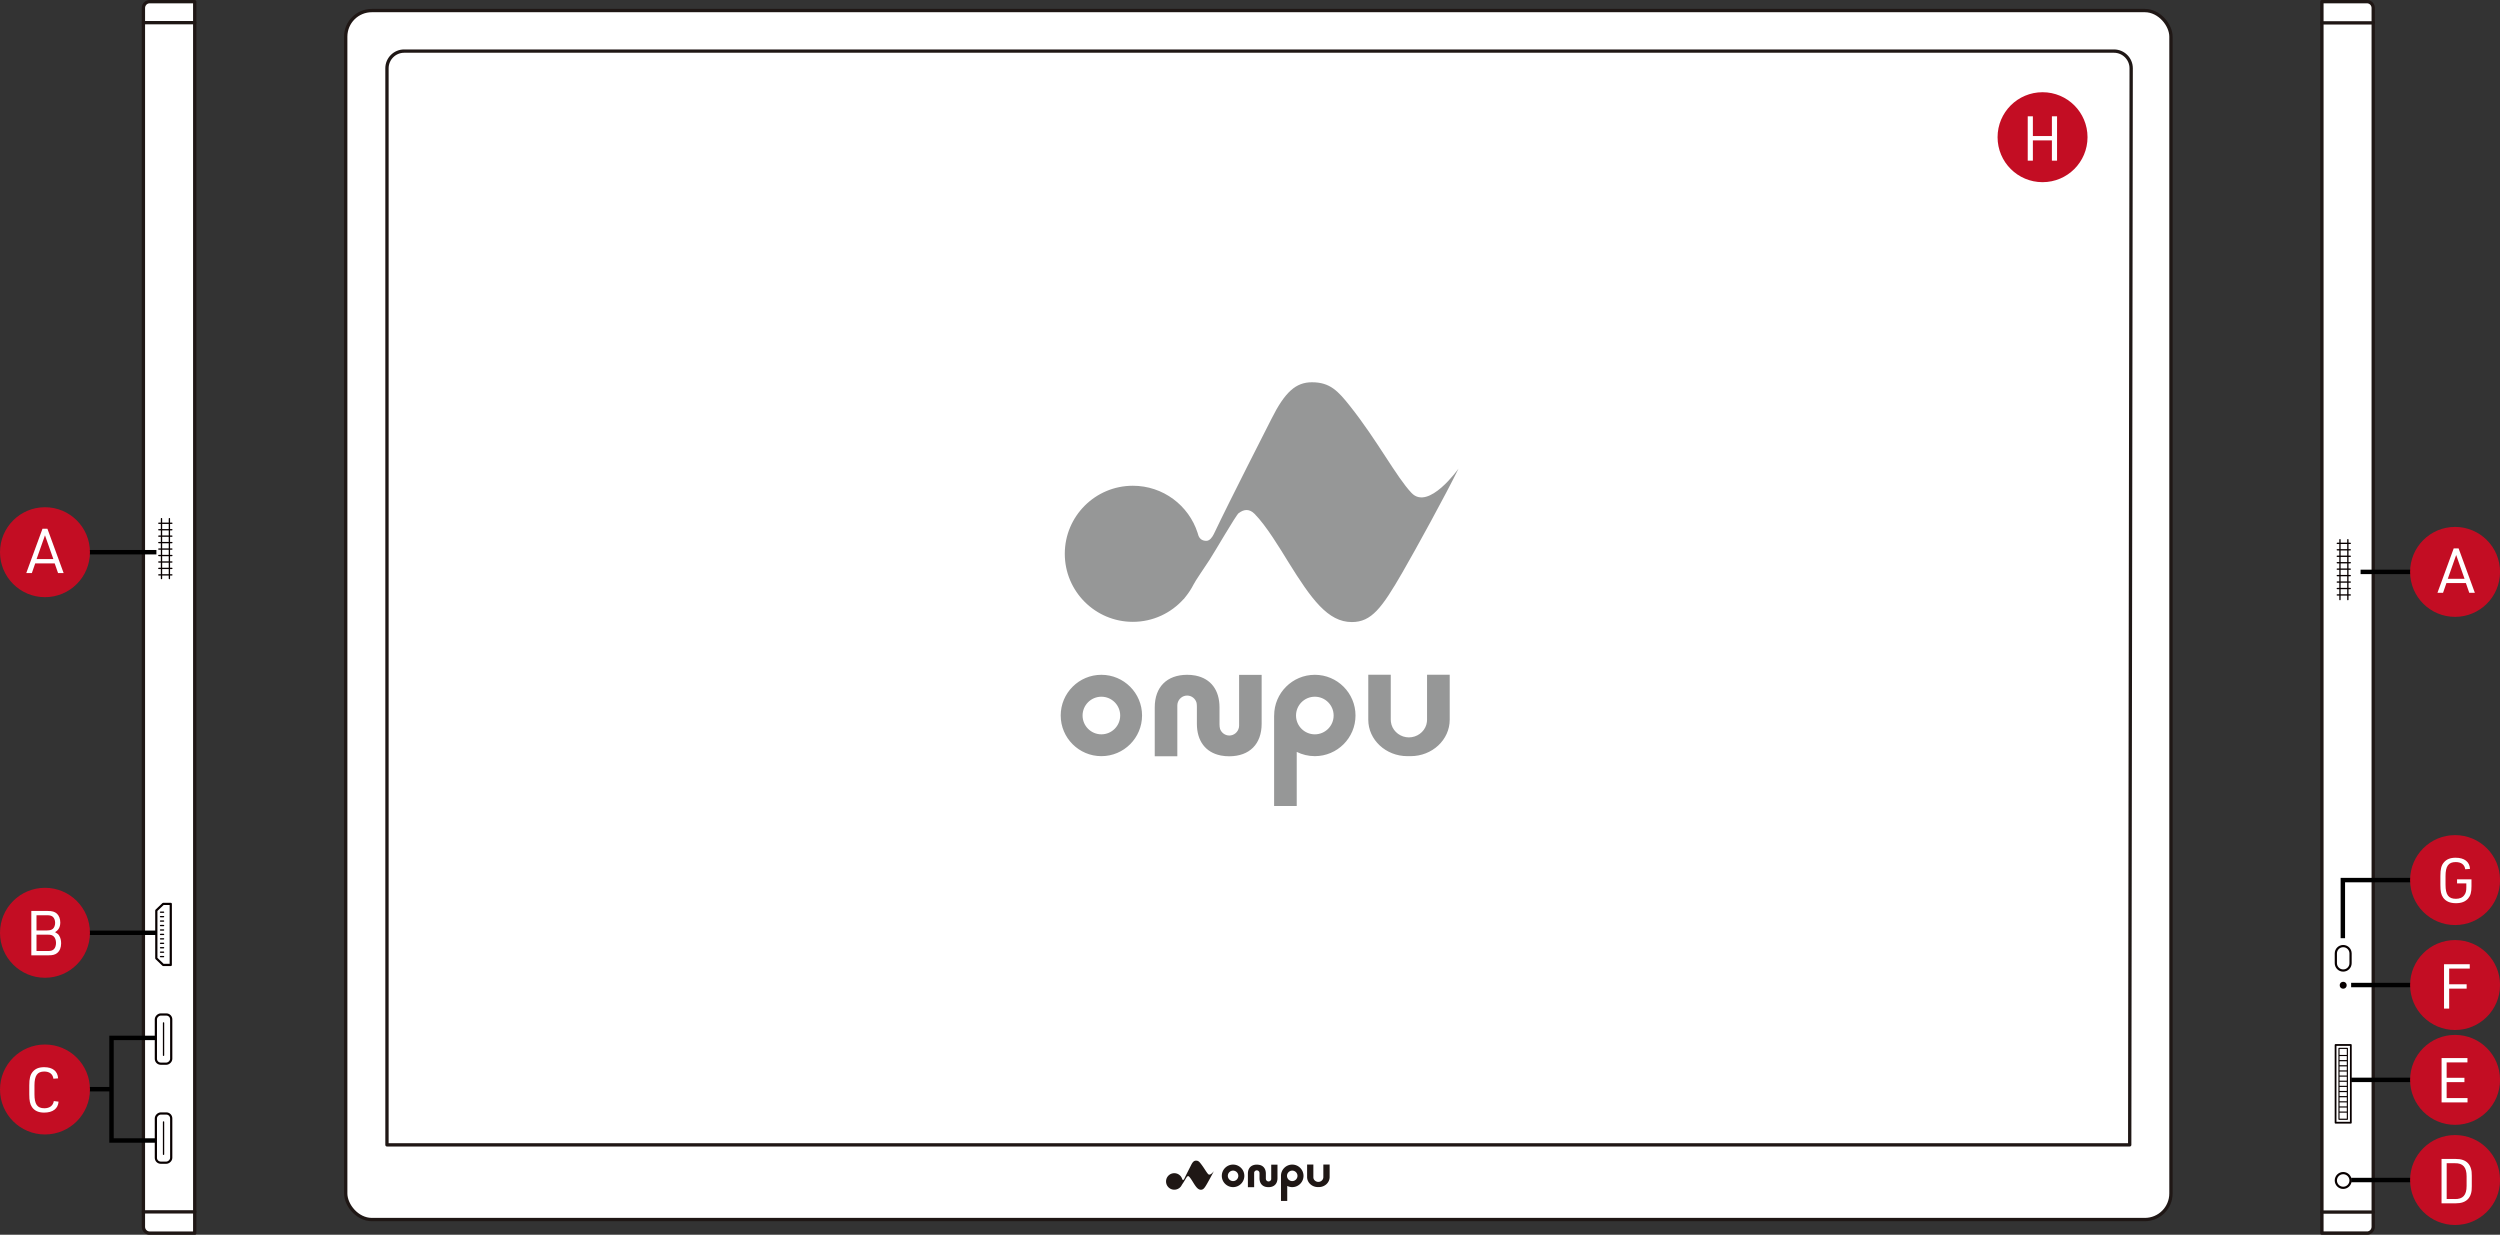 <svg id="_レイヤー_2" xmlns="http://www.w3.org/2000/svg" viewBox="0 0 563.61 278.37"><rect x="0" y="0" width="563.61" height="278.37" fill="#333333" stroke="none"/><defs><style>.cls-1{fill:#c30d23}.cls-1,.cls-4{stroke-width:0}.cls-6{stroke-width:.5px}.cls-11,.cls-6,.cls-7,.cls-8{stroke-linecap:round;stroke-linejoin:round}.cls-11,.cls-12,.cls-6,.cls-8{fill:none}.cls-11,.cls-6{stroke:#080000}.cls-7,.cls-8{stroke:#1f1715;stroke-width:.75px}.cls-4,.cls-7{fill:#fff}.cls-12{stroke:#000;stroke-miterlimit:10}.cls-11{stroke-width:.3px}</style></defs><g id="_レイヤー_1-2"><path class="cls-7" d="M33.75.38H43.9V278H33.75c-.78 0-1.42-.64-1.42-1.42V1.79c0-.78.64-1.42 1.42-1.42z"/><path class="cls-8" d="M32.34 273.21h11.57m0-268.1H32.34"/><rect class="cls-6" x="31.32" y="254.85" width="11.09" height="3.46" rx="1.1" ry="1.1" transform="rotate(90 36.87 256.58)"/><path class="cls-11" d="M36.87 252.94v7.29"/><rect class="cls-6" x="31.32" y="232.53" width="11.09" height="3.46" rx="1.1" ry="1.1" transform="rotate(90 36.87 234.26)"/><path class="cls-11" d="M36.87 230.61v7.3"/><path class="cls-6" d="M38.5 217.54h-1.71l-1.55-1.49v-10.79l1.55-1.48h1.71v13.76z"/><path class="cls-11" d="M36.87 205.65h-.67m.67 1h-.67m.67 1h-.67m.67 1.01h-.67m.67 1h-.67m.67 1h-.67m.67 1h-.67m.67 1h-.67m.67 1h-.67m.67 1h-.67m.67 1h-.67m-.39-97.7h2.93m-2.93 1.46h2.93m-2.93 1.45h2.93m-2.93 1.45h2.93m-2.93 1.46h2.93m-2.93 1.45h2.93m-2.93 1.46h2.93m-2.93 1.45h2.93m-2.93 1.46h2.93m-2.33-12.68v13.51m1.78-13.51v13.51"/><path class="cls-7" d="M524.87.38h10.15V278h-10.15c-.78 0-1.42-.64-1.42-1.42V1.79c0-.78.64-1.42 1.42-1.42z" transform="rotate(-180 529.24 139.185)"/><path class="cls-8" d="M535.02 5.16h-11.57m11.57 268.1h-11.57"/><path class="cls-11" d="M526.93 134.13h2.92m-2.92-1.45h2.92m-2.92-1.46h2.92m-2.92-1.45h2.92m-2.92-1.46h2.92m-2.92-1.45h2.92m-2.92-1.45h2.92m-2.92-1.46h2.92m-2.92-1.45h2.92m-2.32 12.68v-13.51m1.78 13.51v-13.51"/><circle class="cls-6" cx="528.26" cy="266.13" r="1.66"/><circle cx="528.26" cy="222.12" r=".78" fill="#080000" stroke-width="0"/><path class="cls-6" d="M526.6 217.14c0 .92.74 1.66 1.66 1.66s1.66-.74 1.66-1.66v-2.19c0-.92-.74-1.66-1.66-1.66s-1.66.74-1.66 1.66v2.19z"/><path stroke-width=".4" stroke="#080000" fill="none" stroke-linecap="round" stroke-linejoin="round" d="M526.54 253.11v-17.53h3.44v17.53z"/><path d="M527.31 236.35h1.89v15.98h-1.89zm0 14.37h1.89m-1.89-12.76h1.89m-1.89 1.16h1.89m-1.89 1.16h1.89m-1.89 1.16h1.89m-1.89 1.16h1.89m-1.89 1.16h1.89m-1.89 1.16h1.89m-1.89 1.16h1.89m-1.89 1.16h1.89m-1.89 1.16h1.89m-1.89 1.16h1.89" stroke-width=".26" stroke="#080000" fill="none" stroke-linecap="round" stroke-linejoin="round"/><rect class="cls-7" x="77.94" y="2.38" width="411.49" height="272.56" rx="5.88" ry="5.88"/><path class="cls-8" d="M87.24 258.1V15.4c0-2.14 1.74-3.88 3.88-3.88h385.46c2.14 0 3.88 1.74 3.88 3.88l-.33 242.7H87.24z"/><path d="M267.65 265.24c.15-.11.29-.12.43.02.32.33.7.96.92 1.32.63 1.02 1.08 1.64 1.74 1.64.54 0 .82-.38 1.39-1.37.36-.63 1.17-2.1 1.53-2.83 0 0-.82 1.16-1.29.67-.42-.44-.93-1.43-1.68-2.37-.33-.42-.55-.66-1.05-.66-.43 0-.74.26-1.11 1-.1.21-1.12 2.19-1.57 3.15-.04.09-.11.19-.21.19a.23.23 0 01-.22-.14c0-.03-.01-.05-.02-.08-.24-.75-.94-1.29-1.77-1.29-1.03 0-1.86.83-1.86 1.86 0 1.03.83 1.86 1.86 1.86.55 0 1.05-.24 1.39-.62s.05-.04.07-.08c.08-.1.15-.2.2-.31.05-.1.29-.45.44-.68s.72-1.23.8-1.28zm18.94-2.69v3.29c-.05.29-.3.51-.6.51-.27 0-.49-.17-.58-.42-.02-.09-.03-.18-.03-.28v-1.06c0-1.08-.54-1.79-1.48-1.98h-.04c-.16-.03-.33-.05-.51-.05-1.26 0-2.02.76-2.02 2.03v3.06h1.41v-3.29c.05-.29.3-.51.6-.51.28 0 .52.19.59.46.01.08.02.16.02.24v1.06c0 1.08.54 1.79 1.48 1.98h.04c.16.03.33.05.51.05 1.26 0 2.02-.76 2.02-2.03v-3.05h-1.41zm-8.6 0c-1.4 0-2.54 1.14-2.54 2.54s1.14 2.54 2.54 2.54 2.54-1.14 2.54-2.54c0-1.4-1.14-2.54-2.54-2.54zm0 3.72c-.65 0-1.18-.53-1.18-1.18s.53-1.18 1.18-1.18 1.18.53 1.18 1.18c0 .65-.53 1.18-1.18 1.18zm13.34-3.72c-1.4 0-2.54 1.14-2.54 2.54v5.65h1.41v-3.38c.34.17.72.27 1.13.27 1.4 0 2.54-1.14 2.54-2.54 0-1.4-1.14-2.54-2.54-2.54zm0 3.72c-.65 0-1.18-.53-1.18-1.18 0-.65.53-1.18 1.18-1.18s1.18.53 1.18 1.18-.53 1.18-1.18 1.18zm7.01-3.72v2.81c0 .09-.01.18-.04.27v.03c-.14.47-.59.79-1.09.79s-.95-.33-1.09-.79 0-.02 0-.04c-.02-.09-.03-.18-.03-.27v-2.81h-1.41v2.81c0 1.25 1.09 2.27 2.44 2.27h.2c1.35 0 2.44-1.02 2.44-2.27v-2.81h-1.41z" fill="#1f1715" stroke-width="0"/><path class="cls-12" d="M35.01 257.12h-9.87v-23.13h9.87m-10 11.56h-8.12m18.37-35.26h-17.5m17.5-85.8h-17.5m531.92 4.44h-17.5"/><circle class="cls-1" cx="10.14" cy="124.49" r="10.14"/><path class="cls-4" d="M7.94 127.01l-.76 2.19H5.92l3.66-10h1.11l3.66 10h-1.26l-.76-2.19H7.95zm2.2-6.33l-1.89 5.36h3.78l-1.89-5.36z"/><circle class="cls-1" cx="10.14" cy="210.29" r="10.14"/><path class="cls-4" d="M7.07 205.37h3.68c1.02 0 1.58.17 2.07.6.49.46.77 1.18.77 1.99 0 1.02-.38 1.72-1.18 2.19l.13.08c.49.29.63.41.81.73.29.46.43 1.04.43 1.71 0 .95-.31 1.71-.88 2.17-.48.39-1 .53-1.96.53H7.06v-10zm3.6 4.38c.6 0 .95-.1 1.26-.36.31-.28.5-.8.5-1.34 0-.6-.22-1.13-.57-1.4-.31-.22-.62-.31-1.19-.31H8.23v3.42h2.44zm.21 4.65c.59 0 .94-.11 1.25-.39.31-.28.5-.84.5-1.43 0-.64-.22-1.22-.57-1.51-.31-.25-.62-.35-1.18-.35H8.23v3.68h2.65z"/><circle class="cls-1" cx="10.14" cy="245.62" r="10.14"/><path class="cls-4" d="M13.2 248.35c-.1 1.58-1.28 2.48-3.25 2.48-1.27 0-2.17-.41-2.75-1.26-.43-.64-.6-1.43-.6-2.83v-2.06c0-1.53.21-2.35.74-3.01.6-.74 1.43-1.08 2.62-1.08 1.92 0 3.05.91 3.14 2.52l-1.06.08c-.14-1.05-.88-1.62-2.06-1.62-1.57 0-2.21.91-2.21 3.17v1.93c0 2.28.63 3.18 2.23 3.18 1.2 0 1.97-.59 2.13-1.62l1.08.13z"/><path class="cls-12" d="M544.68 266.03h-14.63m14.63-22.58h-14.63m14.63-21.38h-14.63m14.63-23.66h-16.5v13.1"/><circle class="cls-1" cx="553.48" cy="128.93" r="10.14"/><path class="cls-4" d="M551.53 131.45l-.76 2.19h-1.26l3.66-10h1.11l3.66 10h-1.26l-.76-2.19h-4.38zm2.2-6.33l-1.89 5.37h3.78l-1.89-5.37z"/><circle class="cls-1" cx="460.48" cy="30.93" r="10.14"/><path class="cls-4" d="M457.14 26.22h1.16v4.45h4.29v-4.45h1.16v10h-1.16v-4.57h-4.29v4.57h-1.16v-10z"/><circle class="cls-1" cx="553.48" cy="198.41" r="10.14"/><path class="cls-4" d="M553.94 198.24h3.24v1.57c0 1.34-.21 2.09-.74 2.73-.62.73-1.51 1.08-2.75 1.08-1.37 0-2.28-.41-2.9-1.26-.45-.64-.62-1.41-.62-2.83v-2.05c0-1.54.21-2.37.77-3.03.6-.73 1.46-1.08 2.66-1.08 1.99 0 3.15.91 3.25 2.52l-1.08.08c-.14-1.04-.91-1.62-2.14-1.62-1.64 0-2.3.91-2.3 3.18v1.93c0 2.27.67 3.17 2.34 3.17.85 0 1.5-.28 1.89-.83.34-.45.46-.92.46-1.77v-.87h-2.09v-.94z"/><circle class="cls-1" cx="553.48" cy="222.07" r="10.14"/><path class="cls-4" d="M550.99 217.38h5.8v.98h-4.64v3.54h3.94v.98h-3.94v4.5h-1.16v-10z"/><circle class="cls-1" cx="553.48" cy="243.45" r="10.14"/><path class="cls-4" d="M550.43 238.53h5.84v.98h-4.69v3.47h4.01v.98h-4.01v3.59h4.71v.98h-5.85v-10z"/><circle class="cls-1" cx="553.48" cy="266.03" r="10.14"/><path class="cls-4" d="M550.43 261.28h3.19c2.44-.04 3.7 1.29 3.63 3.81v2.38c.07 2.52-1.19 3.84-3.63 3.81h-3.19v-10zm2.99 9.04c1.83.04 2.66-.88 2.66-2.96v-2.16c0-2.07-.83-3-2.66-2.96h-1.83v8.07h1.83z"/><path d="M279.27 115.68c1.23-.94 2.42-.98 3.57.17 2.66 2.69 5.79 7.91 7.61 10.86 5.2 8.37 8.92 13.53 14.31 13.53 4.44 0 6.77-3.15 11.46-11.28 2.98-5.16 9.66-17.33 12.6-23.32 0 0-6.75 9.56-10.6 5.49-3.44-3.63-7.69-11.8-13.84-19.55-2.72-3.43-4.53-5.4-8.61-5.4-3.58 0-6.06 2.12-9.13 8.26-.85 1.69-9.22 18.04-12.98 25.94-.35.71-.92 1.55-1.7 1.55-.84 0-1.47-.38-1.78-1.18-.06-.21-.12-.42-.19-.63-1.99-6.16-7.77-10.61-14.6-10.61-8.47 0-15.34 6.87-15.34 15.34 0 8.47 6.87 15.34 15.34 15.34 4.56 0 8.65-1.99 11.46-5.15l-.05.1c.19-.22.38-.46.58-.73.64-.8 1.2-1.67 1.67-2.59.42-.86 2.41-3.74 3.61-5.57 1.2-1.83 5.97-10.1 6.6-10.58zm.08 36.46v11.43c0 .12 0 .24-.03.36 0 .02 0 .05-.01.07-.2 1.03-1.1 1.82-2.17 1.82-.96 0-1.78-.63-2.09-1.5-.08-.31-.12-.65-.12-1.03v-3.83c0-3.89-1.96-6.45-5.34-7.14-.05 0-.1-.02-.15-.03-.57-.11-1.18-.16-1.83-.16-4.56.02-7.28 2.76-7.28 7.34v11.03h5.09v-11.44c0-.12 0-.24.03-.36 0-.02 0-.05.01-.07.2-1.03 1.1-1.82 2.17-1.82 1.02 0 1.88.7 2.13 1.65.05.29.07.58.07.88v3.83c0 3.89 1.96 6.45 5.34 7.14.05 0 .1.02.15.03.57.11 1.18.16 1.83.16 4.56-.02 7.28-2.76 7.28-7.34v-11.01h-5.09zm-31.05-.01c-5.06 0-9.17 4.11-9.17 9.17s4.11 9.17 9.17 9.17 9.17-4.11 9.17-9.17-4.11-9.17-9.17-9.17zm0 13.42c-2.34 0-4.24-1.9-4.24-4.24 0-2.34 1.9-4.24 4.24-4.24 2.34 0 4.24 1.9 4.24 4.24 0 2.34-1.9 4.24-4.24 4.24zm48.12-13.42c-5.06 0-9.17 4.11-9.17 9.17v.01l.02.04-.03-.04v20.4h5.1v-12.2c1.23.61 2.62.96 4.08.96 5.06 0 9.17-4.11 9.17-9.17s-4.11-9.17-9.17-9.17zm0 13.42c-2.34 0-4.24-1.9-4.24-4.24 0-2.34 1.9-4.24 4.24-4.24 2.34 0 4.24 1.9 4.24 4.24 0 2.34-1.9 4.24-4.24 4.24zm25.3-13.42v10.14c0 .32-.04.65-.13.96 0 .04-.02.08-.03.12s0 .03 0 .03c-.51 1.69-2.13 2.86-3.93 2.86s-3.42-1.18-3.93-2.87v-.02l-.03-.13c-.08-.31-.13-.63-.13-.96v-10.14h-5.07v10.14c0 4.52 3.95 8.21 8.81 8.21h.74c4.86 0 8.81-3.68 8.81-8.21v-10.14h-5.07z" fill="#969797" stroke-width="0"/></g></svg>